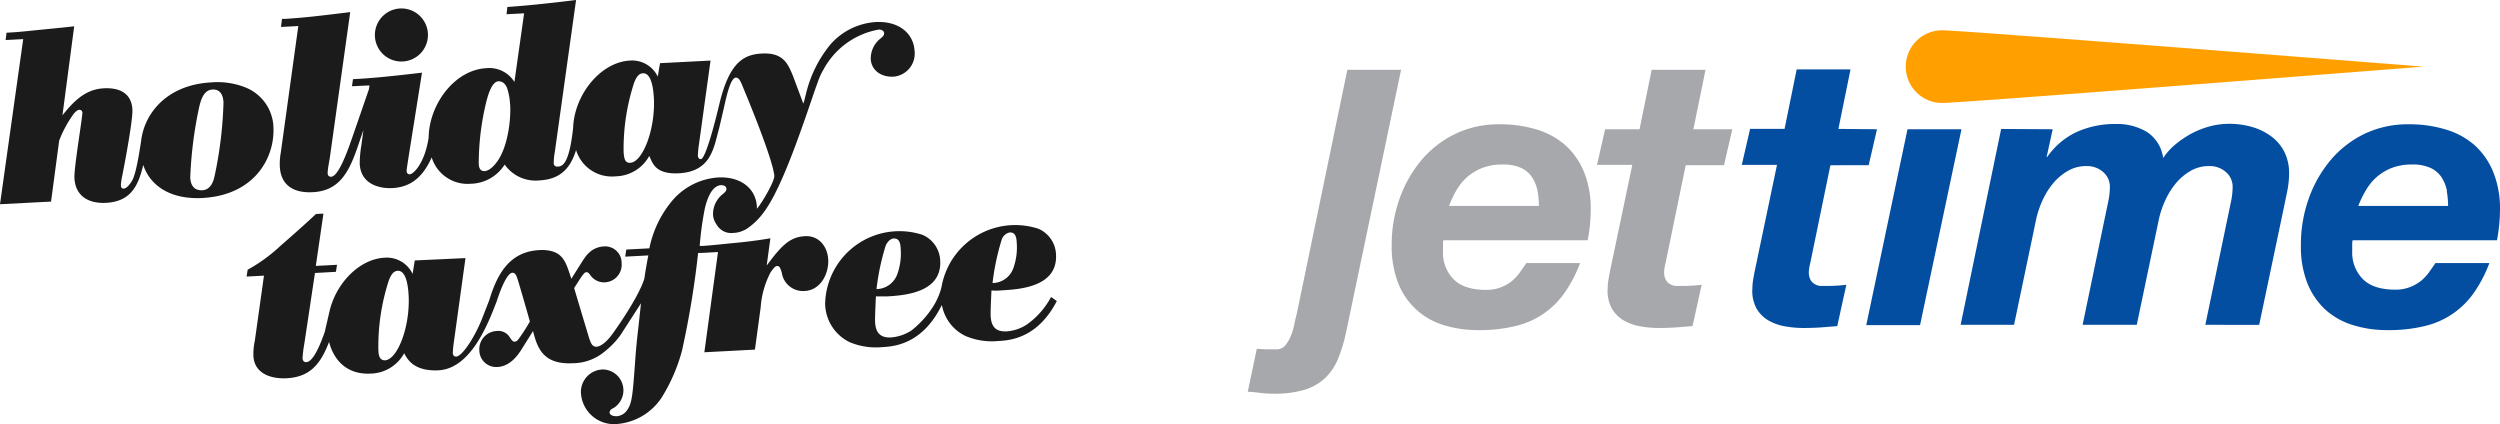 <svg xmlns="http://www.w3.org/2000/svg" viewBox="0 0 412.75 70"><defs><style>.a{fill:#1b1b1b;}.b{fill:#a6a8ab;}.c{fill:#034ea1;}.d{fill:#ffa000;}</style></defs><title>htx-jettime</title><path class="a" d="M45.15,21.15a7.33,7.33,0,0,0-4.49-6.66,12.52,12.52,0,0,0-5.75-.89c-7.32.38-11.13,5.08-11.63,9.81-.3,1.88-.84,5.53-1.57,6.58-.3.46-.78,1.12-1.3,1.15-.36,0-.43-.22-.45-.58a9.59,9.59,0,0,1,.21-1.48c.44-2.18,1.78-9.3,1.69-11-.15-2.82-2.3-3.63-4.73-3.5-2.94.15-4.87,2-6.82,4.46L12.25,4.34c-.95.13-4.87.5-8,.82-1.7.17-2.58.21-3.17.24L.93,6.61l2.9-.15L0,33.72l8.43-.44L9.77,23.21a19.55,19.55,0,0,1,2.44-4.48c.19-.17.49-.58.88-.6a.48.48,0,0,1,.51.49c0,.88-1.4,9.08-1.31,10.79.15,2.9,2.26,4.23,5.2,4.08,4.05-.22,5.31-2.69,6.16-6.26,1.14,3.49,4.58,5.73,9.75,5.46C42,32.24,45.33,26.09,45.15,21.15Zm-9.74,8c-.13.56-.52,2.18-2,2.26-1.32.06-1.92-.74-2-2.09a66.92,66.92,0,0,1,1.37-11.15c.32-1.54.78-3.31,2.3-3.39,1.7-.09,1.8,1.7,1.82,2.17A66.9,66.9,0,0,1,35.41,29.16Z"/><path class="a" d="M66.5,10.15A4.38,4.38,0,1,0,61.9,6,4.37,4.37,0,0,0,66.5,10.15Z"/><path class="a" d="M132.83,39c-2.39.13-3.78,1.6-5.69,4.09l-.56.75.61-4.5c-1.66.29-3.56.54-5.27.71-2,.19-4.5.47-5.88.55l-.52,0a52.58,52.58,0,0,1,.84-6.14c.42-1.82,1.23-3.82,2.7-3.89.52,0,.85.23.87.59s-.21.57-.74,1a4.23,4.23,0,0,0-1.47,3.27,3,3,0,0,0,.55,1.58,2.79,2.79,0,0,0,2.85,1.44,4.07,4.07,0,0,0,1.57-.37,3.26,3.26,0,0,0,.78-.43A11.17,11.17,0,0,0,126.13,35c3.13-4.16,6.6-14.91,8.56-20.55l.33-.9a10.38,10.38,0,0,1,.94-2.07,12.92,12.92,0,0,1,9.14-6.6c.51,0,.85.24.87.6s-.21.57-.75,1a4.22,4.22,0,0,0-1.46,3.27c.1,1.83,1.67,3,3.74,2.91A3.82,3.82,0,0,0,151,8.44c-.15-2.9-2.57-5-6.43-4.8a10.89,10.89,0,0,0-7.46,3.69,20.21,20.21,0,0,0-4.07,8.28l-.06.21-.14.6-.21.7-1.72-4.61c-.83-2-1.6-3.86-5.14-3.67-3.24.16-5.43,1.79-7,8.32-2.24,9.36-3,9.1-3,9.1-.34.08-.54-.25-.55-.57a15.69,15.69,0,0,1,.18-1.88L117.31,10l-8.34.43-.37,2.22A4.7,4.7,0,0,0,104,10c-4.83.25-9.21,5.63-9.38,11.17C94,26.72,93,27.57,92,27.5a.53.53,0,0,1-.58-.56,10.49,10.49,0,0,1,.18-1.85L95.11,0c-2.82.35-4.36.51-5.87.67-1.86.21-4.88.45-5.47.48l-.14,1.2,2.9-.15-1.6,11.33a4.87,4.87,0,0,0-4.66-2.27c-5.23.28-9.44,6-9.5,11.46-.6,4-2.38,6-3.13,6.06-.08,0-.48,0-.51-.57,0-.24.26-1.84.35-2.45L69.67,12c-6.22.72-8.37.91-11.39,1.07l-.17,1.17L61,14.1l-.09.64C57.72,24,57.7,24,57.68,24.06c-.58,1.58-1.9,5.07-3,5.12-.16,0-.55,0-.59-.6a10.4,10.4,0,0,1,.17-1.41l.21-1.24L57.82,2c-6.42.78-7.13.86-10.74,1.12l-.52,0-.17,1.33,2.86-.15L46.36,25.19a10.21,10.21,0,0,0-.16,2.33c.17,3.1,2.31,4.38,5.45,4.21,4.29-.22,5.89-3.19,7.3-7.19L60,21.46l-.33,2.48a18.79,18.79,0,0,0-.28,3.12c.19,3.5,3.49,4.08,5.32,4,2.26-.12,4.78-1,6.56-5.08a6.2,6.2,0,0,0,6.43,4.36,6.79,6.79,0,0,0,5.62-3.17,6.24,6.24,0,0,0,5.79,2.61c3.9-.2,5.25-2.64,6-5a6.18,6.18,0,0,0,6.55,4.33,6.46,6.46,0,0,0,5.53-3.36c.53,1,.84,3.07,4.89,2.86,5.4-.29,5.77-4.31,6.65-7.44,0,0,.64-2.68.88-3.79.35-1.53,1-4.53,1.89-4.57.52,0,.79.63,1.16,1.57,0,0,4.8,11.37,5.18,14.59.11.92-2.15,4.7-2.88,5.5v-.37c-.16-2.9-2.58-5-6.43-4.8A10.91,10.91,0,0,0,111.1,33a17.66,17.66,0,0,0-3.89,8l-3.81.2-.18,1.17,3.82-.2c-.21,1.06-.42,2.22-.66,3.84-1,3.22-5,8.75-5,8.75-.87,1.3-2,2.44-2.93,2.49-.63,0-.9-.51-1.24-1.61-.39-1.29-2.08-6.94-2.42-8.08l.74-1.16c.81-1.24,1-1.44,1.28-1.46s.45.22.71.56a2.74,2.74,0,0,0,2.41,1.11,2.92,2.92,0,0,0,2.7-3.21,2.72,2.72,0,0,0-3-2.71,3.76,3.76,0,0,0-2.46,1.12c-.53.51-.75.88-2.84,4.22-.72-2.2-1-3-1.75-3.74-.22-.23-1.18-1.13-3.52-1-4.67.24-6.85,3.51-8.27,8.24h0l-1.3,3.34c-1.41,3.36-3.31,6-4.18,6-.4,0-.53-.25-.55-.57a15.69,15.69,0,0,1,.18-1.88l1.91-13.81L68.48,43l-.36,2.22a4.71,4.71,0,0,0-4.65-2.67c-4.15.22-8,4.22-9.07,8.86h0s-.77,3.34-.78,3.38c-.52,1.47-1.8,5-3.08,5-.51,0-.58-.45-.59-.69a22.71,22.71,0,0,1,.31-2.45L52,45.07l3.46-.19.18-1.16-3.5.18,1.26-8.63-1.23.06c-1.71,1.6-3,2.75-5.9,5.29a26.75,26.75,0,0,1-5.38,3.91l-.18,1.13,2.87-.15L42.07,56.27a10.16,10.16,0,0,0-.23,2.52c.15,2.86,2.87,3.8,5.49,3.66,3.93-.21,5.63-2.43,7-6C55,59.12,57,61.9,61.2,61.68a6.46,6.46,0,0,0,5.53-3.36c.53,1,1.59,3,5.65,2.82,5.44-.29,8.26-7.89,9.62-11.37h0c.5-1.58,1.65-4.69,2.59-4.74.51,0,.66.45.89,1.15.34,1.06,1.9,6.48,2,6.91a30.25,30.25,0,0,1-1.77,2.76c-.15.21-.37.54-.73.56s-.53-.33-.79-.68A2.2,2.2,0,0,0,82,54.65a3,3,0,0,0-2.86,3.18,2.78,2.78,0,0,0,3,2.76c2.07-.11,3.33-1.93,3.85-2.72L88,54.66c.7,2.67,1.57,5.57,6.58,5.31a8.29,8.29,0,0,0,4.66-1.48,14.15,14.15,0,0,0,3.08-3,1.88,1.88,0,0,1,.16-.23l3.35-5.19c-.12,1.08-.25,2.29-.4,3.68-.25,2.09-.46,4.17-.59,6.25-.4,5.32-.49,6.56-1.31,7.72a2.25,2.25,0,0,1-1.74,1c-.36,0-1.12-.1-1.15-.62a.77.77,0,0,1,.53-.66A3.44,3.44,0,0,0,99.49,61a3.71,3.71,0,0,0-3.57,4,5.47,5.47,0,0,0,6,5,9.78,9.78,0,0,0,7.3-4.33,28.6,28.6,0,0,0,3.38-7.79,148.81,148.81,0,0,0,2.66-16.12l.55,0,2.73-.15-2.25,16.55,8.35-.44.95-7a14.73,14.73,0,0,1,1.58-5.66c.7-1.11,1-1.13,1.14-1.14.43,0,.53.37.77,1.12a3.53,3.53,0,0,0,3.79,3c2.7-.14,4-3,3.87-5.19S135.17,38.83,132.83,39ZM82.41,26.18c-.85,1.36-1.69,2-2.37,2.07-.87.05-1-.74-1-1.34a43.16,43.16,0,0,1,1.26-10.15c.33-1.29.94-3.28,2-3.34.71,0,1.18.46,1.45,1.2a10.39,10.39,0,0,1,.46,2.53C84.37,18.66,84.13,23.3,82.41,26.18Zm21.64.7c-1,.05-1-1-1.09-1.7a35.1,35.1,0,0,1,1.75-11.57c.25-.57.6-1.47,1.43-1.51,1.48-.08,1.74,2.78,1.82,4.17C108.19,21.48,106.08,26.77,104.05,26.88ZM63.56,59.49c-1,0-1.05-1-1.09-1.7a35.1,35.1,0,0,1,1.75-11.57c.25-.57.6-1.47,1.44-1.51,1.47-.08,1.74,2.78,1.81,4.17C67.7,54.09,65.59,59.38,63.56,59.49Z"/><path class="a" d="M165.49,47.93c3.22-.17,9.13-.72,8.86-5.89a4.83,4.83,0,0,0-2.9-4.27,12.35,12.35,0,0,0-16,9.58c-1,4.31-5,7.23-5,7.23a7.2,7.2,0,0,1-3.33,1.13c-2.38.12-2.59-1.54-2.65-2.69,0-.64,0-1,.14-4.08.52,0,1,0,1.76,0,3.22-.17,9.13-.72,8.86-5.89a4.85,4.85,0,0,0-2.9-4.27,12.27,12.27,0,0,0-16.1,11.37,7.19,7.19,0,0,0,4,6.32,11.18,11.18,0,0,0,5.43.84c2-.11,6.46-.5,9.6-6.5l.25-.45a7.05,7.05,0,0,0,3.89,5.11,11.12,11.12,0,0,0,5.42.83c2-.1,6.51-.5,9.66-6.6l-.95-.67a13.08,13.08,0,0,1-4,4.55,7,7,0,0,1-3.33,1.13c-2.38.13-2.59-1.54-2.65-2.69,0-.63,0-1,.14-4.07C164.25,48,164.77,48,165.49,47.93Zm-.12-8.33a1.78,1.78,0,0,1,1.37-1.23c.8,0,1.07.58,1.12,1.66a10.12,10.12,0,0,1-.53,4.17,3.69,3.69,0,0,1-3.46,2.53A39.16,39.16,0,0,1,165.37,39.6Zm-19.16,1c.32-.74.81-1.2,1.37-1.23.8,0,1.07.58,1.12,1.65a10.17,10.17,0,0,1-.53,4.18,3.72,3.72,0,0,1-3.46,2.53A39,39,0,0,1,146.21,40.61Z"/><path class="b" d="M253.85,31.57a6.29,6.29,0,0,0-.85-2.22,4.37,4.37,0,0,0-1.81-1.6,7.13,7.13,0,0,0-3.13-.59,9.11,9.11,0,0,0-3.31.56,8.58,8.58,0,0,0-2.51,1.5,8.77,8.77,0,0,0-1.78,2.19A16.54,16.54,0,0,0,239.24,34h14.83a14.54,14.54,0,0,0-.22-2.47m-15.61,8.66v1.32A6.17,6.17,0,0,0,240,46.11q1.75,1.76,5.38,1.75a6.4,6.4,0,0,0,2.35-.4,6.8,6.8,0,0,0,1.81-1A7.49,7.49,0,0,0,250.91,45c.39-.55.76-1.07,1.09-1.57h8.88a22.7,22.7,0,0,1-2.5,4.82,13.65,13.65,0,0,1-8.1,5.56,24.6,24.6,0,0,1-6.16.69,18.91,18.91,0,0,1-5.91-.87,11.64,11.64,0,0,1-7.44-7.07,16.64,16.64,0,0,1-1-6.13A22.36,22.36,0,0,1,231,33a20.53,20.53,0,0,1,3.53-6.38,17,17,0,0,1,5.6-4.45,16.47,16.47,0,0,1,7.44-1.65,20.56,20.56,0,0,1,6.16.87A12.61,12.61,0,0,1,258.47,24a12.06,12.06,0,0,1,3.07,4.44,16.13,16.13,0,0,1,1.09,6.16,27.17,27.17,0,0,1-.5,5.07H238.3a3.06,3.06,0,0,0-.06.56"/><path class="b" d="M286,21.34l-1.37,5.94h-6.32L275,43.36a7.84,7.84,0,0,0-.19.91,4.59,4.59,0,0,0-.06.59,2.66,2.66,0,0,0,.28,1.35,1.82,1.82,0,0,0,.72.71,2.11,2.11,0,0,0,1,.29l1,0a28,28,0,0,0,3.19-.19l-1.5,6.82-2.76.22c-.91.06-1.85.09-2.81.09a17,17,0,0,1-3.1-.28,8.35,8.35,0,0,1-2.75-1,5.39,5.39,0,0,1-1.94-2,6,6,0,0,1-.65-3.25,9.35,9.35,0,0,1,.12-1.41c.08-.52.19-1.08.31-1.66l3.63-17.33h-5.82L265,21.34h5.69l2-9.82h8.89l-2,9.82Z"/><path class="c" d="M309.89,21.34l-1.37,5.94H302.2l-3.31,16.08a7.84,7.84,0,0,0-.19.91,4.59,4.59,0,0,0-.06.59,2.66,2.66,0,0,0,.28,1.35,1.82,1.82,0,0,0,.72.71,2.11,2.11,0,0,0,1,.29l1,0a28,28,0,0,0,3.19-.19l-1.5,6.82-2.76.22c-.91.06-1.85.09-2.81.09a16.94,16.94,0,0,1-3.1-.28,8.35,8.35,0,0,1-2.75-1,5.39,5.39,0,0,1-1.94-2,6,6,0,0,1-.65-3.25,9.35,9.35,0,0,1,.12-1.41c.08-.52.19-1.08.31-1.66l3.63-17.33h-5.81l1.37-5.94h5.69l2-9.82h8.89l-2,9.82Z"/><path class="c" d="M323.84,21.34,317,53.68h-8.88l6.81-32.34Z"/><path class="c" d="M338.9,21.34l-1,4.57H338a12.18,12.18,0,0,1,4.88-4.13,15.44,15.44,0,0,1,6.44-1.31,9.64,9.64,0,0,1,5.13,1.31,6.08,6.08,0,0,1,2.69,4.32,10.07,10.07,0,0,1,2.06-2.29A16.07,16.07,0,0,1,361.91,22a14.46,14.46,0,0,1,3-1.16,12.73,12.73,0,0,1,3.16-.4,13.25,13.25,0,0,1,3.66.5,9.67,9.67,0,0,1,3.15,1.5A7.25,7.25,0,0,1,377.11,25a7.8,7.8,0,0,1,.82,3.63,15,15,0,0,1-.32,3c-.21,1-.41,2-.62,3l-4,19H364.1l4.26-20.45a12.5,12.5,0,0,0,.25-2.32,3.19,3.19,0,0,0-1.1-2.44,4,4,0,0,0-2.78-1,6,6,0,0,0-3.16.85,9.17,9.17,0,0,0-2.44,2.12,12.79,12.79,0,0,0-1.72,2.85,15.37,15.37,0,0,0-1,3.06l-3.63,17.33h-8.94l4.25-20.45a11.71,11.71,0,0,0,.25-2.32,3.18,3.18,0,0,0-1.09-2.44,4,4,0,0,0-2.79-1,5.93,5.93,0,0,0-3.15.85,9,9,0,0,0-2.44,2.12,12.43,12.43,0,0,0-1.72,2.85,14.75,14.75,0,0,0-1,3.06l-3.63,17.33H323.7l6.69-32.34Z"/><path class="c" d="M404,31.57a6.29,6.29,0,0,0-.85-2.22,4.37,4.37,0,0,0-1.81-1.6,7.13,7.13,0,0,0-3.13-.59,9.15,9.15,0,0,0-3.31.56,8.4,8.4,0,0,0-2.5,1.5,8.81,8.81,0,0,0-1.79,2.19A17.47,17.47,0,0,0,389.35,34h14.83a14.54,14.54,0,0,0-.22-2.47m-15.61,8.66v1.32a6.2,6.2,0,0,0,1.75,4.56q1.75,1.76,5.38,1.75a6.4,6.4,0,0,0,2.35-.4,6.8,6.8,0,0,0,1.81-1A7.49,7.49,0,0,0,401,45c.39-.55.76-1.07,1.09-1.57H411a22.25,22.25,0,0,1-2.5,4.82,13.65,13.65,0,0,1-8.1,5.56,24.6,24.6,0,0,1-6.16.69,18.91,18.91,0,0,1-5.91-.87A11.92,11.92,0,0,1,383.79,51a12.13,12.13,0,0,1-2.91-4.41,16.64,16.64,0,0,1-1-6.13A22.36,22.36,0,0,1,381.1,33a20.53,20.53,0,0,1,3.53-6.38,17,17,0,0,1,5.6-4.45,16.47,16.47,0,0,1,7.44-1.65,20.56,20.56,0,0,1,6.16.87A12.73,12.73,0,0,1,408.59,24a12.16,12.16,0,0,1,3.06,4.44,16.12,16.12,0,0,1,1.1,6.16,28,28,0,0,1-.5,5.07H388.42a2.44,2.44,0,0,0-.07.56"/><path class="b" d="M222.45,11.52l-8.38,40.41c-.13.42-.25,1-.38,1.59a9.94,9.94,0,0,1-.56,1.91,5.54,5.54,0,0,1-.94,1.6,1.88,1.88,0,0,1-1.5.65q-.81,0-1.59,0l-1.6-.09L206,64.69c.71,0,1.43.1,2.16.19a19.78,19.78,0,0,0,2.15.12,16.94,16.94,0,0,0,5-.63,8.89,8.89,0,0,0,3.38-1.87,9.14,9.14,0,0,0,2.19-3.19,26.13,26.13,0,0,0,1.37-4.5l9.07-43.29Z"/><path class="d" d="M400.11,11S324,17,320.64,17a6,6,0,0,1,0-12c3.32,0,79.47,6,79.47,6"/></svg>